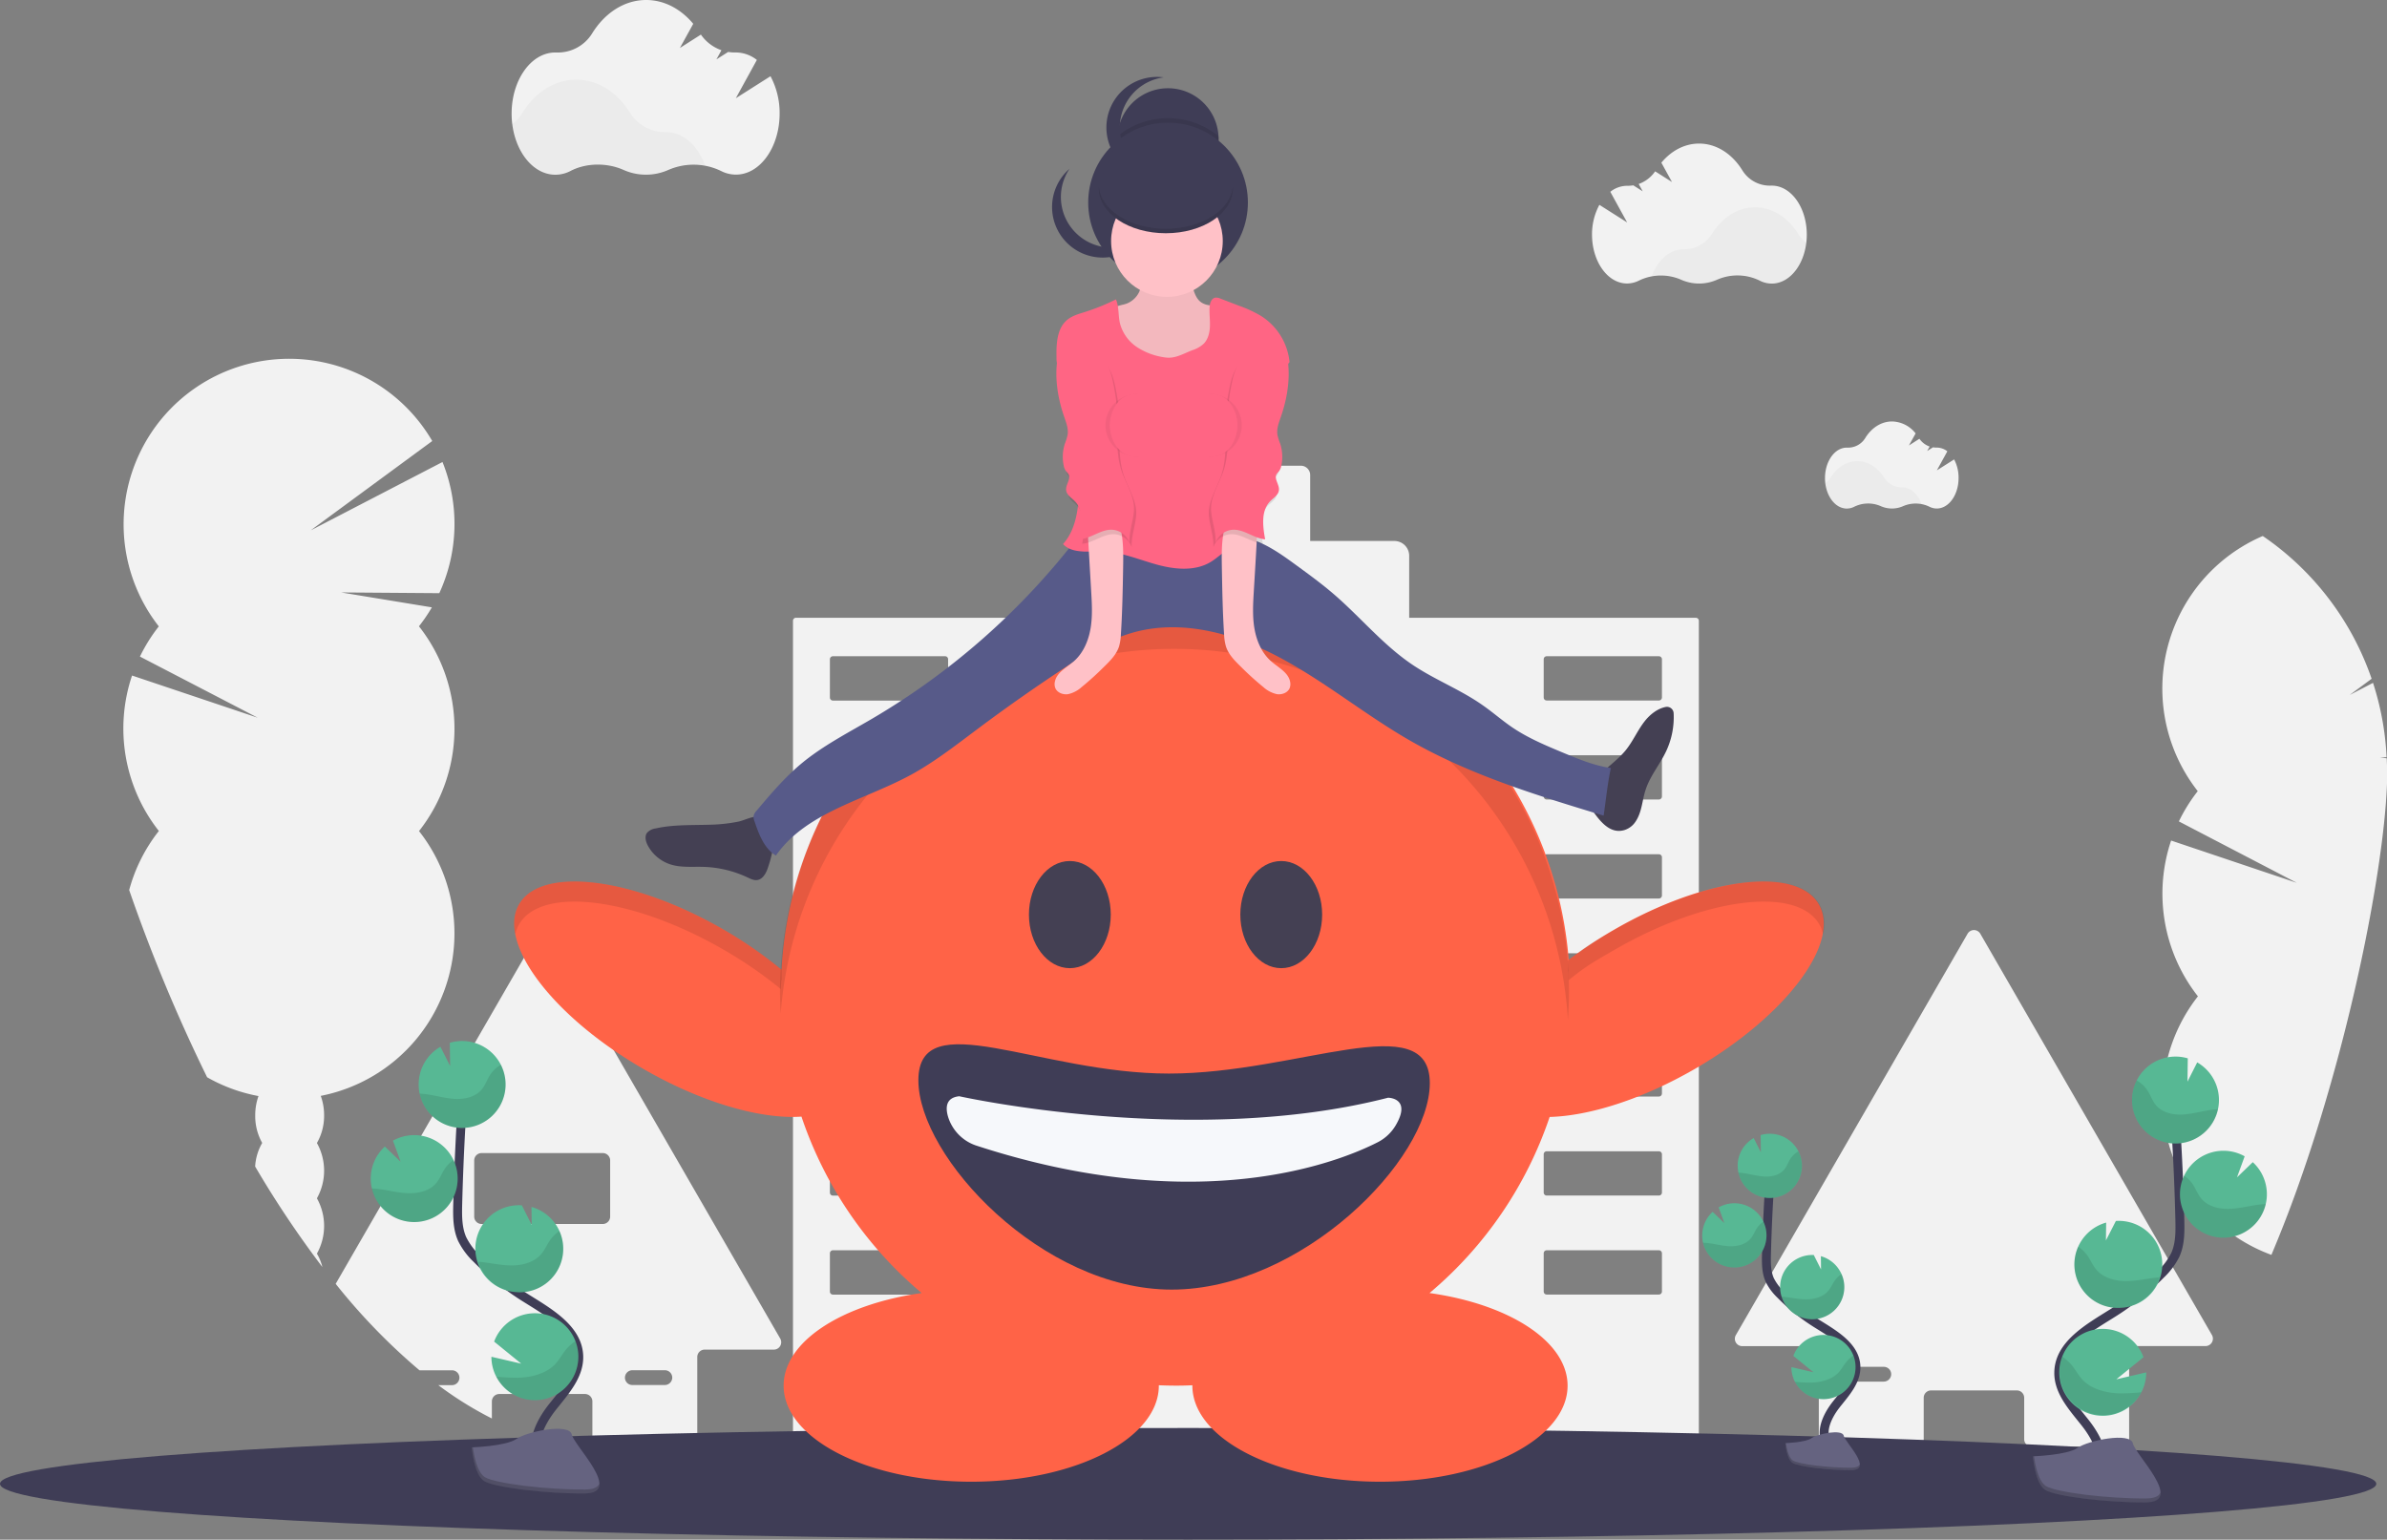 <svg data-name="Layer 1" xmlns="http://www.w3.org/2000/svg" width="1068.79" height="689.43"><rect width="100%" height="100%" fill="#808080" stroke="none"/><path d="M990.4 597.78L886.71 418.13a3.3 3.3 0 0 0-5.73 0L777.26 597.78a3.3 3.3 0 0 0 2.87 5h30.94a3.32 3.32 0 0 1 3.31 3.31v38.38a3.3 3.3 0 0 0 3.29 3.31h40.37a3.31 3.31 0 0 0 3.31-3.31V625.9a3.3 3.3 0 0 1 3.3-3.3h38.38a3.31 3.31 0 0 1 3.31 3.3v18.53a3.31 3.31 0 0 0 3.31 3.31h40.36a3.34 3.34 0 0 0 3.32-3.31v-38.38a3.31 3.31 0 0 1 3.31-3.31h30.94a3.31 3.31 0 0 0 2.82-4.96zm-144.57 19.88a3.34 3.34 0 0 1-2.35 1h-14.56a3.31 3.31 0 0 1 0-6.62h14.56a3.3 3.3 0 0 1 3.31 3.31 3.34 3.34 0 0 1-.96 2.31zm95.27 0a3.29 3.29 0 0 1-2.34 1h-14.55a3.32 3.32 0 0 1-3.31-3.31 3.33 3.33 0 0 1 3.31-3.31h14.55a3.3 3.3 0 0 1 2.34 5.65zM349.34 599.36L245.63 419.72a3.32 3.32 0 0 0-5.74 0L150.3 574.88a274.22 274.22 0 0 0 37.53 38.71h14.57a3.31 3.31 0 0 1 2.34 5.65 3.25 3.25 0 0 1-2.34 1h-6.16a160.29 160.29 0 0 0 24 14.93v-7.65a3.32 3.32 0 0 1 3.32-3.31h38.37a3.31 3.31 0 0 1 3.31 3.31v18.52a3.08 3.08 0 0 0 .31 1.39 3.28 3.28 0 0 0 3 1.92h40.37a3.27 3.27 0 0 0 2.63-1.33 3.17 3.17 0 0 0 .66-2v-38.38a3.31 3.31 0 0 1 3.31-3.31h30.94a3.3 3.3 0 0 0 2.88-4.97zm-68.56 15.2a3.33 3.33 0 0 1 2.35-1h14.56a3.31 3.31 0 0 1 3.31 3.31 3.33 3.33 0 0 1-3.31 3.31h-14.56a3.3 3.3 0 0 1-3.31-3.31 3.34 3.34 0 0 1 .96-2.31zm-65.14-66.48a3.3 3.3 0 0 1-3.31-3.31v-25.14a3.3 3.3 0 0 1 3.31-3.31h54.25a3.31 3.31 0 0 1 3.31 3.31v25.14a3.31 3.31 0 0 1-3.31 3.31zM759.33 276.64H630.97v-27.76a6.63 6.63 0 0 0-6.64-6.64h-37.69v-29.52a4.18 4.18 0 0 0-4.18-4.18h-48.55a4.18 4.18 0 0 0-4.18 4.18v29.57H485.4a6.64 6.64 0 0 0-6.64 6.64v27.69H356.4a1.35 1.35 0 0 0-1.34 1.35v368.54a1.35 1.35 0 0 0 1.34 1.35h81.34a1.35 1.35 0 0 0 1.35-1.35v-49.58a1.37 1.37 0 0 1 1.36-1.35h34.35a1.36 1.36 0 0 1 1.35 1.35v49.58a1.36 1.36 0 0 0 1.34 1.35h160.74a1.36 1.36 0 0 0 1.35-1.35v-49.58a1.36 1.36 0 0 1 1.34-1.35h34.36a1.36 1.36 0 0 1 1.36 1.35v49.58a1.36 1.36 0 0 0 1.34 1.35h81.35a1.35 1.35 0 0 0 1.34-1.35V277.99a1.35 1.35 0 0 0-1.34-1.35zM424.52 578.36a1.34 1.34 0 0 1-1.33 1.34h-50.24a1.35 1.35 0 0 1-1.36-1.34V561.2a1.36 1.36 0 0 1 1.36-1.35h50.24a1.35 1.35 0 0 1 1.33 1.35zm0-44.34a1.34 1.34 0 0 1-1.33 1.35h-50.24a1.35 1.35 0 0 1-1.36-1.35v-17.15a1.35 1.35 0 0 1 1.36-1.35h50.24a1.34 1.34 0 0 1 1.33 1.35zm0-44.33a1.35 1.35 0 0 1-1.33 1.35h-50.24a1.36 1.36 0 0 1-1.36-1.35v-17.16a1.36 1.36 0 0 1 1.36-1.35h50.24a1.35 1.35 0 0 1 1.33 1.35zm0-44.34a1.34 1.34 0 0 1-1.33 1.35h-50.24a1.35 1.35 0 0 1-1.36-1.35V428.2a1.35 1.35 0 0 1 1.36-1.35h50.24a1.34 1.34 0 0 1 1.33 1.35zm0-44.33a1.35 1.35 0 0 1-1.33 1.35h-50.24a1.36 1.36 0 0 1-1.36-1.35v-17.16a1.35 1.35 0 0 1 1.36-1.34h50.24a1.34 1.34 0 0 1 1.33 1.34zm0-44.33a1.34 1.34 0 0 1-1.33 1.34h-50.24a1.35 1.35 0 0 1-1.36-1.34v-17.16a1.36 1.36 0 0 1 1.36-1.35h50.24a1.35 1.35 0 0 1 1.33 1.35zm0-44.34a1.34 1.34 0 0 1-1.33 1.35h-50.24a1.35 1.35 0 0 1-1.36-1.35V295.2a1.35 1.35 0 0 1 1.36-1.35h50.24a1.34 1.34 0 0 1 1.33 1.35zm119.12 266a1.35 1.35 0 0 1-1.36 1.34h-50.24a1.34 1.34 0 0 1-1.34-1.34V561.2a1.35 1.35 0 0 1 1.34-1.35h50.24a1.36 1.36 0 0 1 1.36 1.35zm0-44.34a1.35 1.35 0 0 1-1.36 1.35h-50.24a1.34 1.34 0 0 1-1.34-1.35v-17.14a1.34 1.34 0 0 1 1.34-1.35h50.24a1.35 1.35 0 0 1 1.36 1.35zm0-44.33a1.36 1.36 0 0 1-1.36 1.35h-50.24a1.35 1.35 0 0 1-1.34-1.31v-17.19a1.35 1.35 0 0 1 1.34-1.35h50.24a1.36 1.36 0 0 1 1.36 1.35zm0-44.34a1.35 1.35 0 0 1-1.36 1.35h-50.24a1.34 1.34 0 0 1-1.34-1.35V428.2a1.34 1.34 0 0 1 1.34-1.35h50.24a1.35 1.35 0 0 1 1.36 1.35zm0-44.33a1.36 1.36 0 0 1-1.36 1.35h-50.24a1.35 1.35 0 0 1-1.34-1.35v-17.15a1.34 1.34 0 0 1 1.34-1.34h50.24a1.35 1.35 0 0 1 1.36 1.34zm0-44.33a1.35 1.35 0 0 1-1.36 1.34h-50.24a1.34 1.34 0 0 1-1.34-1.3v-17.19a1.35 1.35 0 0 1 1.34-1.35h50.24a1.36 1.36 0 0 1 1.36 1.35zm0-44.34a1.35 1.35 0 0 1-1.36 1.35h-50.24a1.34 1.34 0 0 1-1.34-1.35V295.2a1.34 1.34 0 0 1 1.34-1.35h50.24a1.35 1.35 0 0 1 1.36 1.35zm81.38 266a1.34 1.34 0 0 1-1.35 1.34H573.4a1.36 1.36 0 0 1-1.36-1.34V561.2a1.37 1.37 0 0 1 1.36-1.35h50.23a1.35 1.35 0 0 1 1.35 1.35zm0-44.34a1.34 1.34 0 0 1-1.35 1.35H573.4a1.36 1.36 0 0 1-1.36-1.35v-17.13a1.36 1.36 0 0 1 1.36-1.35h50.23a1.34 1.34 0 0 1 1.35 1.35zm0-44.33a1.35 1.35 0 0 1-1.35 1.35H573.4a1.37 1.37 0 0 1-1.36-1.35v-17.14a1.37 1.37 0 0 1 1.36-1.35h50.23a1.35 1.35 0 0 1 1.35 1.35zm0-44.34a1.34 1.34 0 0 1-1.35 1.35H573.4a1.36 1.36 0 0 1-1.36-1.35V428.2a1.36 1.36 0 0 1 1.36-1.35h50.23a1.34 1.34 0 0 1 1.35 1.35zm0-44.33a1.35 1.35 0 0 1-1.35 1.35H573.4a1.37 1.37 0 0 1-1.36-1.35v-17.14a1.36 1.36 0 0 1 1.36-1.34h50.23a1.34 1.34 0 0 1 1.35 1.34zm0-44.33a1.34 1.34 0 0 1-1.35 1.34H573.4a1.36 1.36 0 0 1-1.36-1.34v-17.14a1.37 1.37 0 0 1 1.36-1.35h50.23a1.35 1.35 0 0 1 1.35 1.35zm0-44.34a1.34 1.34 0 0 1-1.35 1.35H573.4a1.36 1.36 0 0 1-1.36-1.35V295.2a1.36 1.36 0 0 1 1.36-1.35h50.23a1.34 1.34 0 0 1 1.35 1.35zm119.12 266a1.36 1.36 0 0 1-1.36 1.34h-50.24a1.33 1.33 0 0 1-1.34-1.34V561.2a1.34 1.34 0 0 1 1.34-1.35h50.24a1.37 1.37 0 0 1 1.36 1.35zm0-44.34a1.36 1.36 0 0 1-1.36 1.35h-50.24a1.34 1.34 0 0 1-1.34-1.35v-17.12a1.34 1.34 0 0 1 1.34-1.35h50.24a1.36 1.36 0 0 1 1.36 1.35zm0-44.33a1.37 1.37 0 0 1-1.36 1.35h-50.24a1.34 1.34 0 0 1-1.34-1.29v-17.19a1.34 1.34 0 0 1 1.34-1.35h50.24a1.37 1.37 0 0 1 1.36 1.35zm0-44.34a1.36 1.36 0 0 1-1.36 1.35h-50.24a1.34 1.34 0 0 1-1.34-1.35V428.2a1.34 1.34 0 0 1 1.34-1.35h50.24a1.36 1.36 0 0 1 1.36 1.35zm0-44.33a1.37 1.37 0 0 1-1.36 1.35h-50.24a1.34 1.34 0 0 1-1.34-1.35v-17.13a1.33 1.33 0 0 1 1.34-1.34h50.24a1.36 1.36 0 0 1 1.36 1.34zm0-44.33a1.36 1.36 0 0 1-1.36 1.34h-50.24a1.33 1.33 0 0 1-1.34-1.28v-17.19a1.34 1.34 0 0 1 1.34-1.35h50.24a1.37 1.37 0 0 1 1.36 1.35zm0-44.34a1.36 1.36 0 0 1-1.36 1.35h-50.24a1.34 1.34 0 0 1-1.34-1.35V295.2a1.34 1.34 0 0 1 1.34-1.35h50.24a1.36 1.36 0 0 1 1.36 1.35zM187.6 280.44a74.43 74.43 0 0 0 5.77-8.48l-40.67-6.68 44 .33a74.17 74.17 0 0 0 1.43-58.73l-59 30.6 54.41-40a74.13 74.13 0 1 0-122.43 83A73.89 73.89 0 0 0 62.66 294l52.74 27.38-56.27-18.89a74.19 74.19 0 0 0 12 69.61 73.63 73.63 0 0 0-13.29 26.45 738.47 738.47 0 0 0 34.9 83.83 73.39 73.39 0 0 0 23 8.41 25.71 25.71 0 0 0-1.46 8.61 24.45 24.45 0 0 0 3.12 12.38 24 24 0 0 0-3.16 10.56 455.92 455.92 0 0 0 30.1 45 22.75 22.75 0 0 0-2.44-6 25.41 25.41 0 0 0 0-24.76 25.41 25.41 0 0 0 0-24.76 24.45 24.45 0 0 0 3.22-12.38 25.39 25.39 0 0 0-1.5-8.73 74.13 74.13 0 0 0 44-118.57 74.11 74.11 0 0 0 0-91.66zM1068.67 339.57l-3-.49h2.94a126.92 126.92 0 0 0-6.08-33.31l-10.46 5.43 9.84-7.26a127.64 127.64 0 0 0-48.75-63.93 74.4 74.4 0 0 0-29.11 114.25 74.13 74.13 0 0 0-8.45 13.55l52.8 27.5-56.27-18.93a74.48 74.48 0 0 0 12 69.76 74.41 74.41 0 0 0 32.9 115.77c4-9.49 7.89-19.41 11.53-29.61 3.22-9 6.29-18.17 9.18-27.43a843 843 0 0 0 21.16-82.56c6.4-31.72 10-59.44 10-77-.1-1.93-.15-3.83-.23-5.74z" fill="#f2f2f2"/><ellipse cx="532" cy="664.43" rx="532" ry="25" fill="#3f3d56"/><path d="M814.4 404.94c-9.94-17.22-51-12.15-91.61 11.32a195.17 195.17 0 0 0-20.38 13.51 176.65 176.65 0 0 0-352.48 4.44 189.49 189.49 0 0 0-26-18c-40.53-23.42-81.6-28.49-91.53-11.27s15 50.2 55.61 73.67c26.31 15.19 52.76 22.66 70.85 21.39a176.85 176.85 0 0 0 53.82 79c-35.62 5-61.81 21.66-61.81 41.48 0 23.74 37.61 43 84 43s84-19.26 84-43v-.19q3.74.16 7.51.17t7.51-.17v.19c0 23.74 37.61 43 84 43s84-19.26 84-43c0-19.82-26.19-36.49-61.81-41.48a176.82 176.82 0 0 0 53.78-78.85c17.69-.46 41.4-7.87 65-21.5 40.62-23.51 65.54-56.5 55.54-73.71z" fill="tomato"/><path d="M232.4 413.94c9.94-17.22 51-12.15 91.61 11.32a189.25 189.25 0 0 1 25.61 17.64c.39-8.46.39.54.37-8.7a189.58 189.58 0 0 0-26-17.94c-40.59-23.47-81.66-28.54-91.59-11.32-2.19 3.79-2.68 8.35-1.69 13.4a16 16 0 0 1 1.69-4.4zM814.62 413.94c-9.94-17.22-51-12.15-91.62 11.32-9.47 5.46-13.08 7.46-20.6 13.64-.4-8.46-.4.54-.37-8.7 7.6-6.29 11.35-8.38 21-13.94 40.66-23.47 81.68-28.54 91.62-11.32 2.19 3.79 2.68 8.35 1.69 13.4a16 16 0 0 0-1.72-4.4z" opacity=".1"/><ellipse cx="479.03" cy="409.54" rx="18.32" ry="23.99" fill="#444053"/><ellipse cx="573.68" cy="409.54" rx="18.32" ry="23.99" fill="#444053"/><path d="M640.2 485c0 34.44-57.53 92.46-115.58 92.46s-113.41-59.33-113.41-93.74 54.19-3 112.19-3 116.8-30.17 116.8 4.28z" fill="#3f3d56"/><path d="M429.51 490.88s104.35 23.23 192 .66c0 0 10.73 0 3.4 12.4a19.81 19.81 0 0 1-8 7.52c-16.9 8.63-79.45 34.15-179.47 1.61a19.68 19.68 0 0 1-13.04-13.35c-1.14-4.21-.63-8.25 5.11-8.84z" fill="#f6f8fb"/><path d="M525.71 290.55a176.64 176.64 0 0 1 176.32 166.17q.5-6.6.5-13.33a176.65 176.65 0 0 0-353.29 0c0 3.53.12 7 .32 10.51a176.66 176.66 0 0 1 176.15-163.35z" opacity=".1"/><path d="M545.64 62.08a22.64 22.64 0 1 1-45.28 0v-1.09a22.64 22.64 0 0 1 45.22 0c.05.36.06.73.06 1.09z" fill="#3f3d56"/><path d="M545.64 62.08a22.64 22.64 0 1 1-45.28 0v-1.09a35.74 35.74 0 0 1 45.22 0c.05.36.06.73.06 1.09z" opacity=".1"/><circle cx="523" cy="90.68" r="35.75" fill="#3f3d56"/><path d="M501.4 57.08a22.65 22.65 0 0 1 19.64-22.44 22.64 22.64 0 1 0 0 44.88 22.65 22.65 0 0 1-19.64-22.44zM482.67 105.19a22.64 22.64 0 0 1-3.81-29.58 22.64 22.64 0 1 0 31.79 32.11 21.75 21.75 0 0 0 1.84-2.39 22.63 22.63 0 0 1-29.82-.14z" fill="#3f3d56"/><path d="M504.31 136.01c-1.78.6-3.76.73-5.29 1.81-3 2.07-2.87 6.46-2 10 2 8 7 15.71 14.57 19 4.58 2 9.7 2.19 14.68 2.13 5.43-.06 11.54-.75 14.9-5 1.67-2.13 2.38-4.83 3.05-7.46 1.66-6.5 3.33-13.15 2.73-19.83-3.29.29-7 .48-9.52-1.59s-3.18-6-4.3-9.29a2.34 2.34 0 0 0-.84-1.32 2.56 2.56 0 0 0-1.5-.23 59.24 59.24 0 0 1-10.29-.51c-2.13-.28-7.37-2.5-9-.63-1.17 1.37-.43 5.5-1.32 7.41a10.36 10.36 0 0 1-5.87 5.51z" fill="#ffc1c7"/><path d="M504.31 136.01c-1.78.6-3.76.73-5.29 1.81-3 2.07-2.87 6.46-2 10 2 8 7 15.71 14.57 19 4.58 2 9.7 2.19 14.68 2.13 5.43-.06 11.54-.75 14.9-5 1.67-2.13 2.38-4.83 3.05-7.46 1.66-6.5 3.33-13.15 2.73-19.83-3.29.29-7 .48-9.52-1.59s-3.18-6-4.3-9.29a2.34 2.34 0 0 0-.84-1.32 2.56 2.56 0 0 0-1.5-.23 59.24 59.24 0 0 1-10.29-.51c-2.13-.28-7.37-2.5-9-.63-1.17 1.37-.43 5.5-1.32 7.41a10.36 10.36 0 0 1-5.87 5.51z" opacity=".05"/><path d="M317.56 369.3c-8 .24-16.17-.1-24 1.66a6.15 6.15 0 0 0-3.88 2c-1.15 1.64-.54 3.93.41 5.7a17.71 17.71 0 0 0 10.12 8.41c4.76 1.52 9.89.94 14.87 1.1a49.74 49.74 0 0 1 19.62 4.72c1.4.66 2.88 1.4 4.41 1.17 2.21-.34 3.59-2.55 4.41-4.63a56.5 56.5 0 0 0 2.21-7.67c1.16-4.93 1.32-14.67-5.45-16-3.1-.6-6.75 1.54-9.73 2.16a72.41 72.41 0 0 1-12.99 1.38zM727.57 371.61a9.22 9.22 0 0 0 4.67-3.58c3-4.37 3-9.59 4.59-14.38 2-6.23 6.43-11.37 9.21-17.3a35.77 35.77 0 0 0 3.34-17 3 3 0 0 0-3.51-2.8c-3.77.73-7.19 3.46-9.59 6.58-3.09 4-5.11 8.76-8.28 12.71s-7.62 7.12-11.39 10.75c-4.73 4.56-8.44 9.52-4.22 15.44 3.43 4.86 8.17 11.88 15.18 9.58z" fill="#444053"/><path d="M482.49 240.66a321.29 321.29 0 0 1-92 81.17c-10.89 6.39-22.25 12.19-31.93 20.3-7.34 6.16-13.57 13.52-19.76 20.84a5 5 0 0 0-1.4 2.56 4.91 4.91 0 0 0 .37 2.06c2 5.9 4.32 12.3 9.66 15.52 13.84-20 41.34-25.17 62.43-37.27 9.8-5.62 18.73-12.6 27.77-19.36q19.6-14.67 40.07-28.11c9.05-5.94 18.37-11.78 28.75-14.87 22-6.58 46 0 66.32 10.8s38.21 25.56 58.12 37.05c27.06 15.6 57.25 24.8 87.14 33.87 1.07-7.18 1.72-14.22 3.24-21.32-7.46-1.05-14.51-4-21.47-6.89-7.77-3.24-15.59-6.52-22.57-11.23-4.61-3.12-8.8-6.84-13.36-10-9.94-7-21.46-11.4-31.53-18.19-13.12-8.84-23.27-21.35-35.27-31.66-5.23-4.49-10.79-8.56-16.36-12.62-5.76-4.21-11.61-8.46-18.25-11.07-7.88-3.11-16.48-3.75-24.93-4.35-18.9-1.4-37.13-3.26-55.04 2.77z" fill="#575a89"/><circle cx="522.5" cy="107.93" r="25" fill="#ffc1c7"/><path d="M521.76 160.06a30 30 0 0 1-12.62-4.6 18.38 18.38 0 0 1-7.69-10.74c-.81-3.53-.36-7.34-1.78-10.66a95.44 95.44 0 0 1-14 5.68c-2.71.85-5.54 1.63-7.74 3.42-4.73 3.85-5 10.85-4.87 16.94a11.26 11.26 0 0 0 .45 3.57 9 9 0 0 0 1.95 2.94c5.14 5.5 13.13 7.78 18 13.55a19.29 19.29 0 0 0-4.71 10.16 35.89 35.89 0 0 1-.64 4.52 27.89 27.89 0 0 1-1.47 3.59c-3.16 7.2-3.05 15.34-3.53 23.18s-1.84 16.19-7.14 22c2.16 2.32 5 3 8.11 3.29s6.33-.12 9.5 0c8.36.24 16.25 3.66 24.31 5.89s17.21 3.14 24.34-1.23c2.5-1.53 4.62-3.64 7.13-5.15 3-1.82 6.52-2.69 10-3.54l1.25-41.76a70.94 70.94 0 0 1 .63-8.75c1.81-11.42 9.1-21.09 16.16-30.24a27.67 27.67 0 0 0-12.69-20.6 54.36 54.36 0 0 0-10-4.64l-8.22-3.16a4.58 4.58 0 0 0-2.34-.44c-1.78.32-2.46 2.49-2.56 4.29-.16 2.84.26 5.69.16 8.53s-.81 5.84-2.82 7.85a13.56 13.56 0 0 1-5 2.84c-4.2 1.6-7.74 3.93-12.17 3.27z" fill="#ff6584"/><path d="M488.58 264.72c.33 5.57.66 11.2-.28 16.7s-3.24 10.94-7.42 14.64c-3.23 2.85-7.77 5-8.57 9.27a5 5 0 0 0 .22 2.8c.89 2.1 3.5 3.05 5.76 2.69a13.43 13.43 0 0 0 6-3.14 132.54 132.54 0 0 0 9.94-9c2.79-2.71 5.68-5.57 6.85-9.28a22.91 22.91 0 0 0 .81-5.42c.65-10 .82-20 1-30 .12-7.28.2-14.79-2.48-21.56.4 1-9.34 1.95-10.08 2-4.2.37-3.4 2.1-3.16 6.06q.7 12.16 1.41 24.24zM561.4 264.72c-.33 5.57-.66 11.2.28 16.7s3.24 10.94 7.42 14.64c3.23 2.85 7.77 5 8.57 9.27a5 5 0 0 1-.22 2.8c-.89 2.1-3.5 3.05-5.76 2.69a13.43 13.43 0 0 1-6-3.14 132.54 132.54 0 0 1-9.94-9c-2.79-2.71-5.68-5.57-6.85-9.28a22.91 22.91 0 0 1-.81-5.42c-.65-10-.82-20-1-30-.12-7.28-.2-14.79 2.48-21.56-.4 1 9.34 1.95 10.08 2 4.2.37 3.4 2.1 3.16 6.06q-.66 12.16-1.41 24.24z" fill="#ffc1c7"/><path d="M476.03 156.42c-3.53 10.42-2.1 22 1.51 32.37.88 2.55 1.91 5.21 1.5 7.88a24.78 24.78 0 0 1-1.24 4 18.94 18.94 0 0 0-.54 9.71 6.08 6.08 0 0 0 1.11 2.68 12.45 12.45 0 0 1 1 1.16c1.37 2.14-1.32 4.79-1 7.32.24 2.1 2.37 3.34 3.86 4.85 4.21 4.27 3.4 11.22 2.3 17.12 5.11-.45 9.52-4.63 14.64-4.29a8.76 8.76 0 0 1 7.54 5.81c-.19-4.95 1.57-9.17 2-14.11.57-6.43-3.59-12.19-5.6-18.31-2.93-8.92-1.28-18.61-2-28a93.56 93.56 0 0 0-1.52-10.39c-.91-4.7-2.24-9.84-6.22-12.51-5.13-3.41-12.85-.99-17.34-5.29z" opacity=".1"/><path d="M475.03 154.42c-3.53 10.42-2.1 22 1.51 32.37.88 2.55 1.91 5.21 1.5 7.88a24.78 24.78 0 0 1-1.24 4 18.94 18.94 0 0 0-.54 9.71 6.08 6.08 0 0 0 1.11 2.68 12.45 12.45 0 0 1 1 1.16c1.37 2.14-1.32 4.79-1 7.32.24 2.1 2.37 3.34 3.86 4.85 4.21 4.27 3.4 11.22 2.3 17.12 5.11-.45 9.52-4.63 14.64-4.29a8.76 8.76 0 0 1 7.54 5.81c-.19-4.95 1.57-9.17 2-14.11.57-6.43-3.59-12.19-5.6-18.31-2.93-8.92-1.28-18.61-2-28a93.56 93.56 0 0 0-1.52-10.39c-.91-4.7-2.24-9.84-6.22-12.51-5.13-3.41-12.85-.99-17.34-5.29z" fill="#ff6584"/><path d="M573.98 156.42c3.53 10.42 2.1 22-1.51 32.37-.88 2.55-1.91 5.21-1.5 7.88a24.78 24.78 0 0 0 1.24 4 18.94 18.94 0 0 1 .54 9.71 6.08 6.08 0 0 1-1.11 2.68 12.45 12.45 0 0 0-1 1.16c-1.37 2.14 1.32 4.79 1 7.32-.24 2.1-2.37 3.34-3.86 4.85-4.21 4.27-3.4 11.22-2.3 17.12-5.11-.45-9.52-4.63-14.64-4.29a8.76 8.76 0 0 0-7.54 5.81c.19-4.95-1.57-9.17-2-14.11-.57-6.43 3.59-12.19 5.6-18.31 2.93-8.92 1.28-18.61 2-28a93.56 93.56 0 0 1 1.5-10.34c.91-4.7 2.24-9.84 6.22-12.51 5.15-3.46 12.87-1.04 17.36-5.34z" opacity=".1"/><path d="M574.98 154.42c3.53 10.42 2.1 22-1.51 32.37-.88 2.55-1.91 5.21-1.5 7.88a24.78 24.78 0 0 0 1.24 4 18.94 18.94 0 0 1 .54 9.71 6.08 6.08 0 0 1-1.11 2.68 12.45 12.45 0 0 0-1 1.16c-1.37 2.14 1.32 4.79 1 7.32-.24 2.1-2.37 3.34-3.86 4.85-4.21 4.27-3.4 11.22-2.3 17.12-5.11-.45-9.52-4.63-14.64-4.29a8.76 8.76 0 0 0-7.54 5.81c.19-4.95-1.57-9.17-2-14.11-.57-6.43 3.59-12.19 5.6-18.31 2.93-8.92 1.28-18.61 2-28a93.56 93.56 0 0 1 1.5-10.34c.91-4.7 2.24-9.84 6.22-12.51 5.15-3.46 12.87-1.04 17.36-5.34z" fill="#ff6584"/><ellipse cx="522" cy="84.43" rx="30" ry="20" fill="#3f3d56"/><path d="M497 190.44a14 14 0 0 1 13-14h-1a14 14 0 0 0 0 28c.34 0 .67 0 1-.05a14 14 0 0 1-13-13.95z" opacity=".05"/><ellipse cx="508" cy="190.43" rx="11" ry="14" fill="#ff6584"/><path d="M554 190.44a14 14 0 0 0-13-14h1a14 14 0 0 1 0 28c-.33 0-.66 0-1-.05a14 14 0 0 0 13-13.95z" opacity=".05"/><ellipse cx="543" cy="190.43" rx="11" ry="14" fill="#ff6584"/><path d="M522 102.44c-16.06 0-29.18-8.42-30-19v1c0 11 13.44 20 30 20s30-9 30-20v-1c-.81 10.58-13.93 19-30 19z" opacity=".1"/><path d="M344.99 34.13l-15.52 9.85 9.42-17.14a15.35 15.35 0 0 0-9.38-3.35h-.25a18.09 18.09 0 0 1-3.22-.23l-5.26 3.33 2.25-4.1a18.72 18.72 0 0 1-9.2-7l-9.41 6 5.98-10.83C304.9 4.06 297.48 0 289.31 0c-9.79 0-18.51 5.83-24.14 14.9a18 18 0 0 1-16 8.6h-.52c-10.81 0-19.57 12.26-19.57 27.37s8.76 27.37 19.57 27.37a14.71 14.71 0 0 0 6.81-1.7c7.05-3.67 16.31-3.74 23.69-.47a24.71 24.71 0 0 0 20.14 0 28.27 28.27 0 0 1 23.47.45 14.72 14.72 0 0 0 6.75 1.67c10.81 0 19.57-12.25 19.57-27.37a34.77 34.77 0 0 0-4.09-16.69z" fill="#f2f2f2"/><path d="M315.74 74.18a28.9 28.9 0 0 0-16.77 1.83 24.69 24.69 0 0 1-20.13 0 28.25 28.25 0 0 0-23.69.46 14.6 14.6 0 0 1-6.81 1.71c-9.61 0-17.59-9.67-19.26-22.43a18.43 18.43 0 0 0 4.8-5.18c5.63-9.07 14.35-14.89 24.14-14.89s18.41 5.75 24 14.73a18.52 18.52 0 0 0 15.95 8.76h.25c7.68-.05 14.3 6.08 17.52 15.01z" opacity=".03"/><path d="M874.97 205.72l-7.74 4.91 4.7-8.54a7.64 7.64 0 0 0-4.69-1.67h-.12a9.62 9.62 0 0 1-1.61-.12l-2.62 1.66 1.12-2a9.4 9.4 0 0 1-4.59-3.49l-4.69 3 3-5.39a13.75 13.75 0 0 0-10.56-5.36c-4.88 0-9.23 2.91-12 7.43a9 9 0 0 1-8 4.29h-.26c-5.39 0-9.76 6.11-9.76 13.65s4.37 13.63 9.76 13.63a7.32 7.32 0 0 0 3.4-.85 14.1 14.1 0 0 1 11.82-.23 12.31 12.31 0 0 0 10 0 14.08 14.08 0 0 1 11.71.23 7.29 7.29 0 0 0 3.36.83c5.39 0 9.76-6.11 9.76-13.65a17.42 17.42 0 0 0-1.99-8.33z" fill="#f2f2f2"/><path d="M860.4 225.72a14.44 14.44 0 0 0-8.37.91 12.28 12.28 0 0 1-5 1.06 12.41 12.41 0 0 1-5-1.08 14 14 0 0 0-11.81.23 7.35 7.35 0 0 1-3.4.85c-4.79 0-8.78-4.83-9.61-11.19a9.25 9.25 0 0 0 2.4-2.58c2.8-4.53 7.15-7.43 12-7.43s9.18 2.87 12 7.35a9.24 9.24 0 0 0 8 4.37h.13c3.73 0 7.03 3.05 8.66 7.51z" opacity=".03"/><path d="M716.13 91.72l12.44 7.89-7.55-13.73a12.29 12.29 0 0 1 7.52-2.69h.2a14.8 14.8 0 0 0 2.58-.2l4.21 2.68-1.8-3.29a15 15 0 0 0 7.37-5.66l7.54 4.78-4.76-8.66c4.41-5.3 10.35-8.55 16.9-8.55 7.84 0 14.83 4.67 19.34 11.94a14.46 14.46 0 0 0 12.78 6.89h.43c8.66 0 15.67 9.82 15.67 21.93s-7 21.93-15.67 21.93a11.81 11.81 0 0 1-5.47-1.36 22.61 22.61 0 0 0-19-.38 19.79 19.79 0 0 1-16.14 0 22.62 22.62 0 0 0-18.81.37 11.78 11.78 0 0 1-5.4 1.33c-8.66 0-15.68-9.82-15.68-21.93a27.84 27.84 0 0 1 3.3-13.29z" fill="#f2f2f2"/><path d="M739.57 123.72a23.11 23.11 0 0 1 13.43 1.46 19.79 19.79 0 0 0 16.14 0 22.65 22.65 0 0 1 19 .37 11.76 11.76 0 0 0 5.47 1.37c7.69 0 14.09-7.75 15.42-18a14.94 14.94 0 0 1-3.84-4.15c-4.51-7.27-11.5-11.93-19.35-11.93s-14.74 4.61-19.25 11.8a14.85 14.85 0 0 1-12.78 7h-.2c-6.16.08-11.46 4.96-14.04 12.08z" opacity=".03"/><path d="M241.4 653.89c-4.13-7.64.55-17 5.93-23.81s11.95-13.91 11.81-22.59c-.2-12.48-13.45-19.85-24-26.46a117 117 0 0 1-21.56-17.31 31.49 31.49 0 0 1-6.63-8.87c-2.19-4.88-2.13-10.43-2-15.78q.69-26.7 2.64-53.36" fill="none" stroke="#3f3d56" stroke-miterlimit="10" stroke-width="4"/><path d="M187.48 484.72a19.41 19.41 0 0 1 9.72-16l4.35 8.61-.15-10.39a19.2 19.2 0 0 1 6.41-.77 19.46 19.46 0 1 1-20.33 18.55zM222.19 616.41a19.46 19.46 0 1 0-.94-15.67l12.15 9.89-13.37-3.1a19.17 19.17 0 0 0 2.16 8.88zM231.8 578.63a19.46 19.46 0 0 0 6.17-38.18l.1 8-4.41-8.73h-.05a19.47 19.47 0 1 0-1.81 38.89zM184.56 547.19a19.46 19.46 0 1 0-8.61-36.42l3.44 9.43-7.07-6.8a19.38 19.38 0 0 0-6.29 13.44 19 19 0 0 0 .49 5.36 19.45 19.45 0 0 0 18.04 14.99z" fill="#57b894"/><path d="M190.1 489.88c4.49.5 8.86 1.89 13.37 2.17s9.45-.8 12.3-4.3c1.54-1.89 2.31-4.28 3.61-6.33a13.82 13.82 0 0 1 4.9-4.62 19.46 19.46 0 1 1-36.38 12.92c.73 0 1.5.08 2.2.16zM184.56 547.19a19.47 19.47 0 0 0 18.51-27.76 14.34 14.34 0 0 0-3.92 3.92c-1.38 2.09-2.22 4.51-3.85 6.43-3 3.56-8.21 4.73-12.91 4.51s-9.23-1.54-13.91-2c-.64-.06-1.3-.1-2-.12a19.45 19.45 0 0 0 18.08 15.02zM231.8 578.63a19.46 19.46 0 0 0 18.67-27.4 15.67 15.67 0 0 0-4.12 4c-1.51 2.14-2.45 4.59-4.22 6.56-3.29 3.66-8.8 5-13.78 4.83-4.82-.1-9.46-1.29-14.25-1.65a19.48 19.48 0 0 0 17.7 13.66zM222.19 616.41a19.46 19.46 0 0 0 35.47-15.88 19.57 19.57 0 0 0-4.27 3.81c-1.85 2.26-3.07 4.81-5.21 6.91-4 3.91-10.4 5.52-16.12 5.67a84.94 84.94 0 0 1-9.87-.51z" opacity=".1"/><path d="M817.9 646.36c-3-5.64.41-12.56 4.39-17.59s8.82-10.27 8.71-16.68c-.14-9.22-9.93-14.66-17.74-19.55a86.29 86.29 0 0 1-15.94-12.82 23.55 23.55 0 0 1-4.9-6.56c-1.61-3.6-1.57-7.7-1.47-11.65q.51-19.72 2-39.42" fill="none" stroke="#3f3d56" stroke-miterlimit="10" stroke-width="4"/><path d="M778.04 521.38a14.4 14.4 0 0 1 7.18-11.78l3.22 6.37-.1-7.71a14.59 14.59 0 0 1 4.74-.57 14.38 14.38 0 1 1-15 13.69zM803.68 618.72a14.37 14.37 0 1 0-.7-11.57l9 7.31-9.87-2.29a14.21 14.21 0 0 0 1.57 6.55zM810.78 590.72a14.38 14.38 0 0 0 15-13.69 14.19 14.19 0 0 0-1.24-6.54 14.41 14.41 0 0 0-9.23-8l.07 5.93-3.25-6.45a14.39 14.39 0 1 0-1.35 28.75zM775.88 567.54a14.38 14.38 0 1 0-6.35-26.9l2.54 7-5.23-5a14.28 14.28 0 0 0-4.64 9.92 14 14 0 0 0 .36 4 14.37 14.37 0 0 0 13.32 10.98z" fill="#57b894"/><path d="M779.98 525.21c3.31.37 6.54 1.4 9.87 1.61s7-.6 9.09-3.18c1.14-1.4 1.71-3.16 2.66-4.68a10.28 10.28 0 0 1 3.62-3.41 14.37 14.37 0 0 1-13.49 20.87 14.4 14.4 0 0 1-13.33-11.33c.49.02 1 .06 1.58.12zM775.88 567.54a14.39 14.39 0 0 0 13.68-20.5 10.78 10.78 0 0 0-2.9 2.89c-1 1.55-1.64 3.33-2.84 4.75-2.24 2.63-6.07 3.5-9.54 3.34s-6.81-1.15-10.27-1.46c-.48-.05-1-.08-1.45-.09a14.37 14.37 0 0 0 13.32 11.07zM810.78 590.72a14.38 14.38 0 0 0 15-13.69 14.19 14.19 0 0 0-1.24-6.54 11.58 11.58 0 0 0-3 2.92c-1.12 1.57-1.81 3.39-3.12 4.84-2.43 2.7-6.5 3.66-10.18 3.57s-7-.95-10.52-1.22a14.36 14.36 0 0 0 13.06 10.12zM803.68 618.72A14.38 14.38 0 0 0 829.89 607a14.26 14.26 0 0 0-3.16 2.81c-1.37 1.67-2.27 3.55-3.85 5.11-2.94 2.88-7.68 4.07-11.9 4.18a60.9 60.9 0 0 1-7.3-.38z" opacity=".1"/><path d="M939.57 660.89c4.13-7.64-.55-17-5.93-23.81s-12-13.91-11.81-22.59c.2-12.48 13.45-19.85 24-26.46a117 117 0 0 0 21.57-17.31 31.49 31.49 0 0 0 6.63-8.87c2.19-4.88 2.13-10.43 2-15.78q-.63-26.74-2.63-53.35" fill="none" stroke="#3f3d56" stroke-miterlimit="10" stroke-width="4"/><path d="M993.53 491.72a19.44 19.44 0 0 0-9.72-16l-4.36 8.62.14-10.43a19.23 19.23 0 0 0-6.41-.77 19.46 19.46 0 1 0 20.35 18.58zM958.82 623.41a19.46 19.46 0 1 1 .94-15.67l-12.15 9.89 13.37-3.1a19.17 19.17 0 0 1-2.16 8.88zM949.21 585.63a19.46 19.46 0 0 1-6.17-38.18l-.1 8 4.46-8.73a19.47 19.47 0 1 1 1.81 38.89zM996.45 554.19a19.46 19.46 0 1 1 8.61-36.42l-3.44 9.43 7.07-6.8a19.46 19.46 0 0 1-12.24 33.79z" fill="#57b894"/><path d="M990.91 496.88c-4.49.5-8.86 1.89-13.37 2.17s-9.45-.8-12.3-4.3c-1.54-1.89-2.31-4.28-3.61-6.33a13.82 13.82 0 0 0-4.9-4.62 19.46 19.46 0 1 0 36.38 12.92c-.71 0-1.47.08-2.2.16zM996.45 554.19a19.47 19.47 0 0 1-18.51-27.76 14.34 14.34 0 0 1 3.92 3.92c1.38 2.09 2.22 4.51 3.85 6.43 3 3.56 8.21 4.73 12.91 4.51s9.23-1.54 13.91-2c.64-.06 1.3-.1 2-.12a19.45 19.45 0 0 1-18.08 15.02zM949.21 585.63a19.46 19.46 0 0 1-18.67-27.4 15.67 15.67 0 0 1 4.12 4c1.51 2.14 2.45 4.59 4.22 6.56 3.29 3.66 8.8 5 13.78 4.83 4.82-.1 9.46-1.29 14.25-1.65a19.48 19.48 0 0 1-17.7 13.66zM958.82 623.41a19.46 19.46 0 0 1-35.42-15.88 19.57 19.57 0 0 1 4.27 3.81c1.85 2.26 3.07 4.81 5.21 6.91 4 3.91 10.4 5.52 16.12 5.67a84.94 84.94 0 0 0 9.82-.51z" opacity=".1"/><path d="M211.23 648.1s15.35-.48 20-3.77 23.63-7.23 24.78-2 23.08 26.29 5.74 26.43-40.29-2.7-44.91-5.51-5.61-15.15-5.61-15.15z" fill="#656380"/><path d="M262.04 666.97c-17.34.14-40.29-2.7-44.91-5.51-3.52-2.14-4.92-9.83-5.39-13.38h-.51s1 12.38 5.59 15.2 27.57 5.65 44.91 5.51c5 0 6.73-1.82 6.64-4.45-.7 1.61-2.6 2.6-6.33 2.63z" opacity=".2"/><path d="M799.4 646.2s9-.27 11.67-2.2 13.79-4.22 14.46-1.13 13.47 15.34 3.35 15.42-23.52-1.57-26.22-3.22-3.26-8.87-3.26-8.87z" fill="#656380"/><path d="M829.02 657.22c-10.12.08-23.52-1.58-26.22-3.22-2-1.25-2.87-5.74-3.14-7.81h-.26s.57 7.23 3.26 8.87 16.1 3.31 26.22 3.22c2.92 0 3.93-1.06 3.87-2.6-.44.94-1.56 1.52-3.73 1.54z" opacity=".2"/><path d="M910.23 652.1s15.35-.48 20-3.77 23.63-7.23 24.78-2 23.08 26.29 5.74 26.43-40.29-2.7-44.91-5.51-5.61-15.15-5.61-15.15z" fill="#656380"/><path d="M961.04 670.97c-17.34.14-40.29-2.7-44.91-5.51-3.52-2.14-4.92-9.83-5.39-13.38h-.51s1 12.38 5.59 15.2 27.57 5.65 44.91 5.51c5 0 6.73-1.82 6.64-4.45-.7 1.61-2.6 2.6-6.33 2.63z" opacity=".2"/></svg>